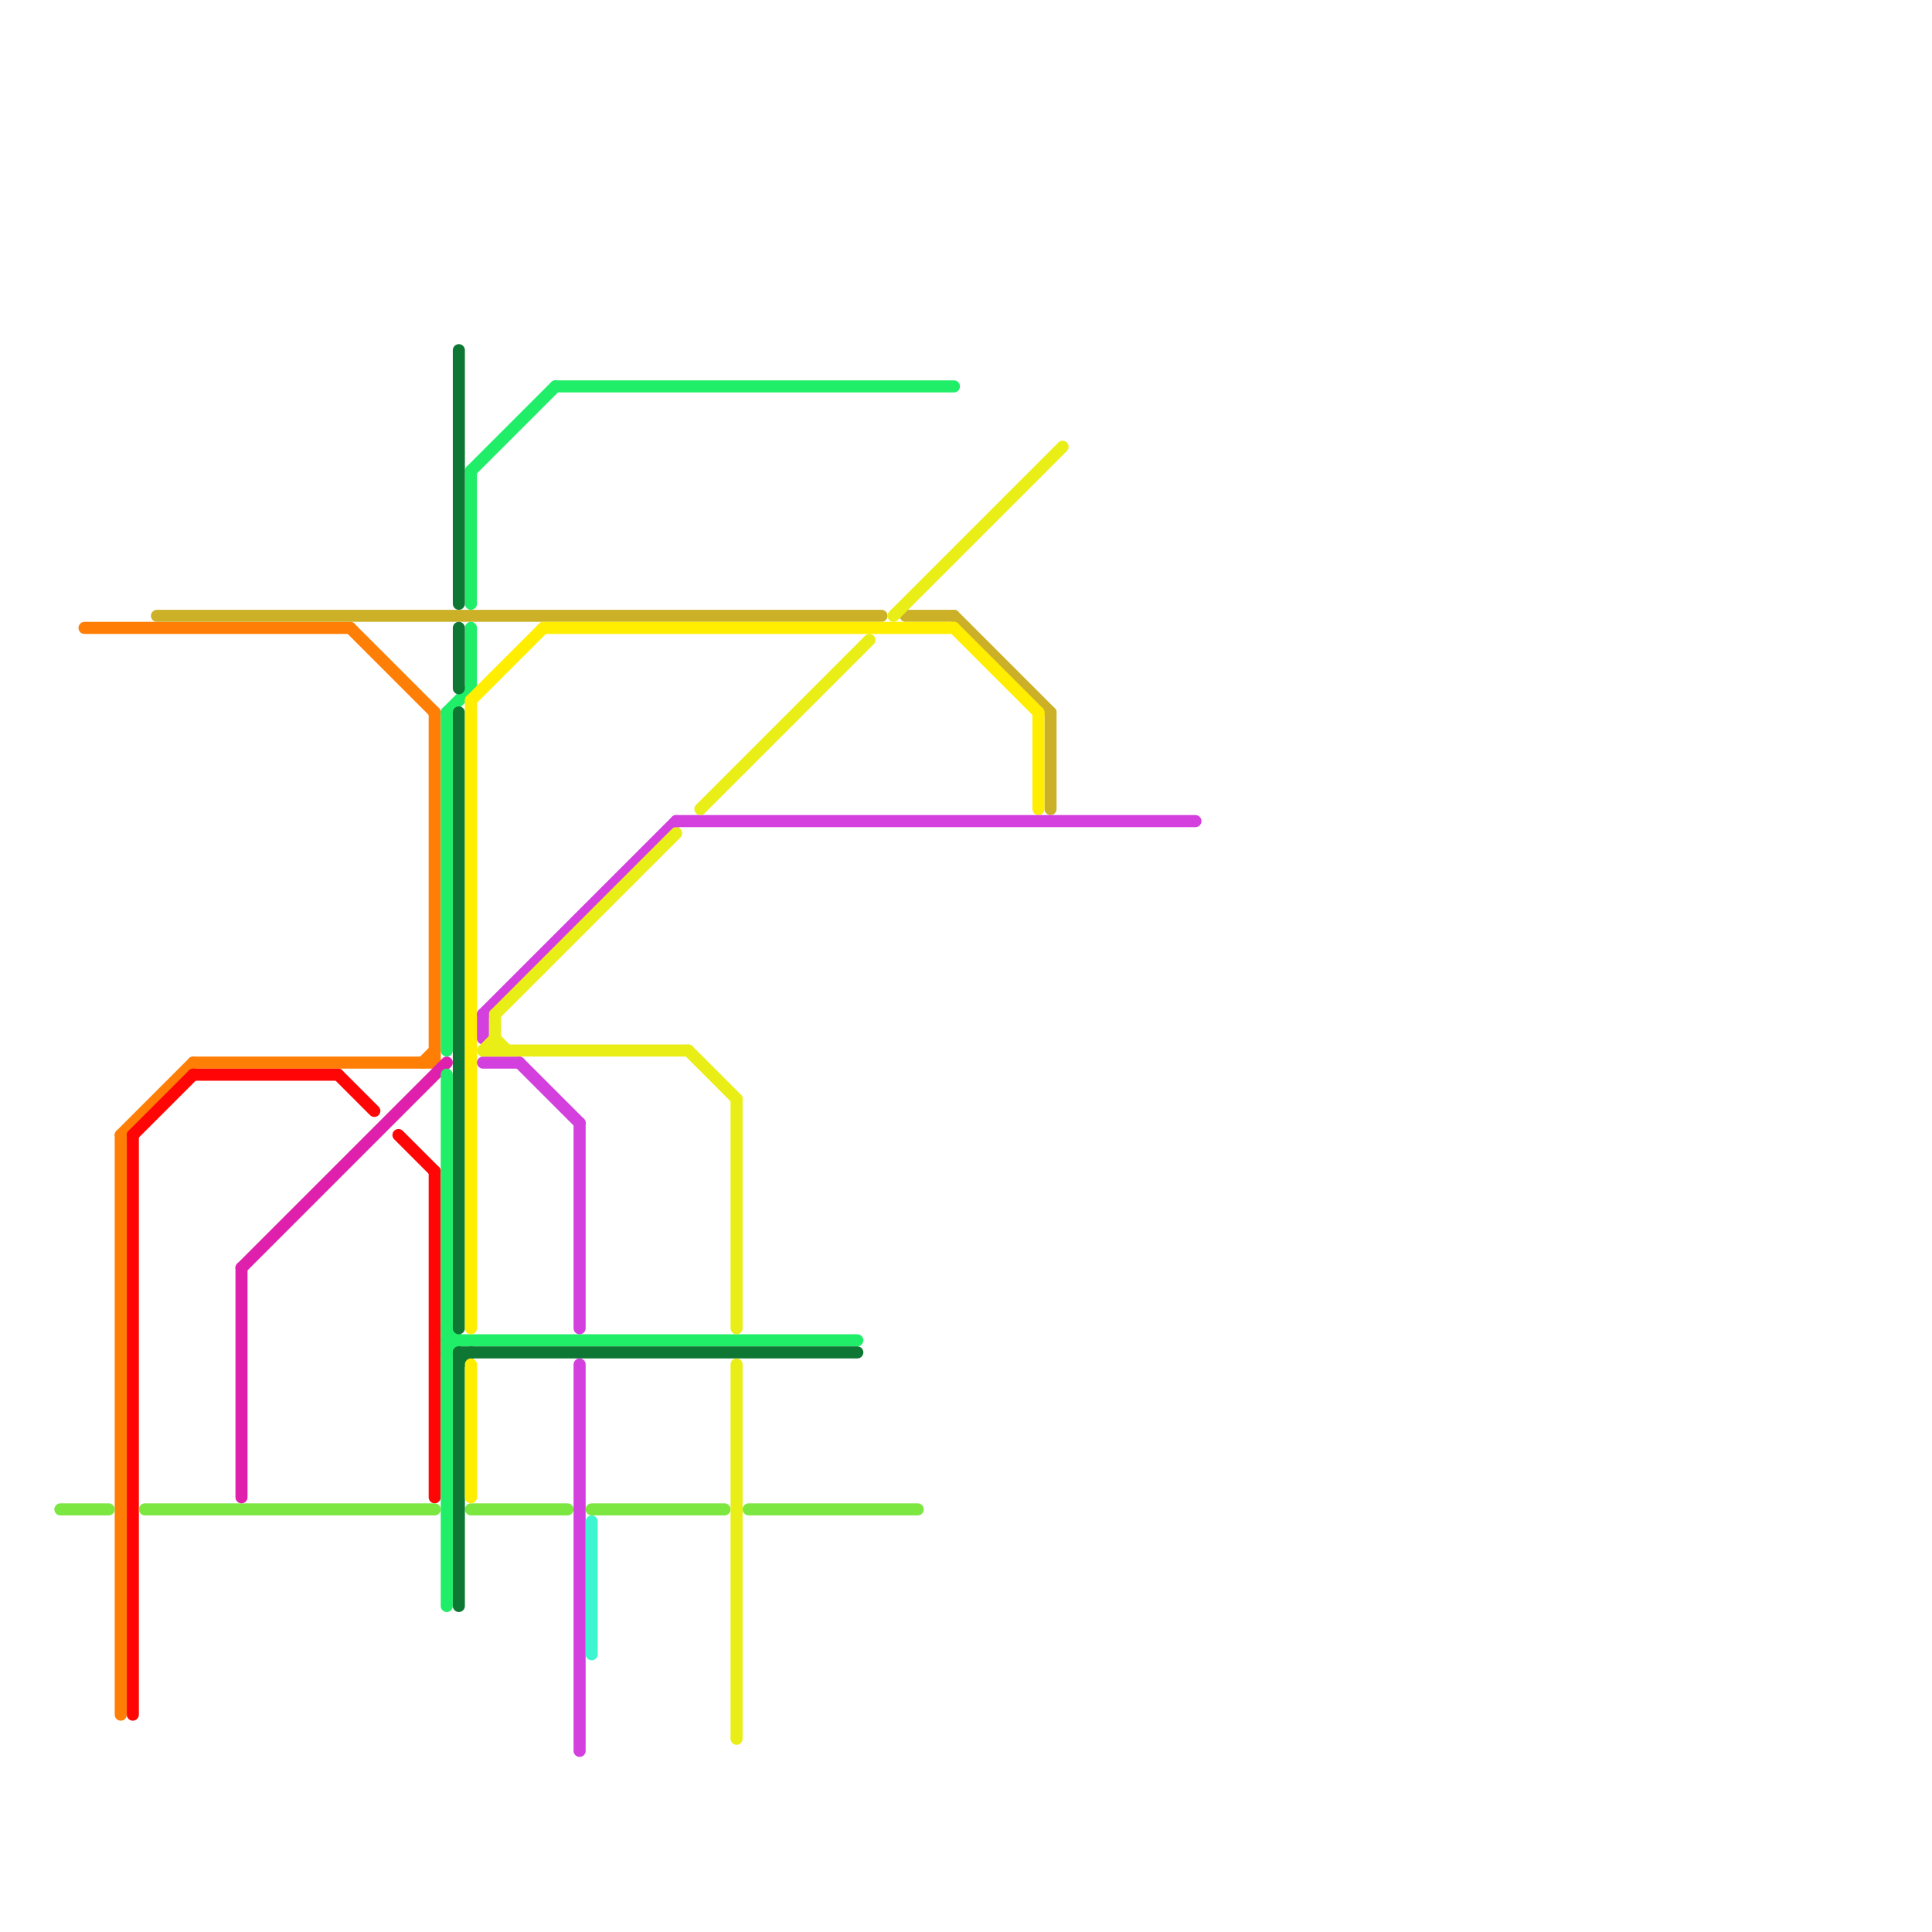 
<svg version="1.1" xmlns="http://www.w3.org/2000/svg" viewBox="0 0 160 160">
<style>text { font: 1px Helvetica; font-weight: 600; white-space: pre; dominant-baseline: central; } line { stroke-width: 1; fill: none; stroke-linecap: round; stroke-linejoin: round; } .c0 { stroke: #ff7e05 } .c1 { stroke: #ff0505 } .c2 { stroke: #7be740 } .c3 { stroke: #ccb128 } .c4 { stroke: #df20ac } .c5 { stroke: #20ee68 } .c6 { stroke: #0e7733 } .c7 { stroke: #ffee00 } .c8 { stroke: #d340dd } .c9 { stroke: #eaee17 } .c10 { stroke: #3df5d0 }</style><defs><g id="wm-xf"><circle r="1.2" fill="#000"/><circle r="0.9" fill="#fff"/><circle r="0.6" fill="#000"/><circle r="0.3" fill="#fff"/></g><g id="wm"><circle r="0.6" fill="#000"/><circle r="0.3" fill="#fff"/></g></defs><line class="c0" x1="36" y1="59" x2="36" y2="88"/><line class="c0" x1="10" y1="94" x2="16" y2="88"/><line class="c0" x1="10" y1="94" x2="10" y2="142"/><line class="c0" x1="29" y1="52" x2="36" y2="59"/><line class="c0" x1="7" y1="52" x2="29" y2="52"/><line class="c0" x1="16" y1="88" x2="36" y2="88"/><line class="c0" x1="35" y1="88" x2="36" y2="87"/><line class="c1" x1="36" y1="97" x2="36" y2="124"/><line class="c1" x1="33" y1="94" x2="36" y2="97"/><line class="c1" x1="16" y1="89" x2="28" y2="89"/><line class="c1" x1="11" y1="94" x2="11" y2="142"/><line class="c1" x1="11" y1="94" x2="16" y2="89"/><line class="c1" x1="28" y1="89" x2="31" y2="92"/><line class="c2" x1="12" y1="125" x2="36" y2="125"/><line class="c2" x1="49" y1="125" x2="60" y2="125"/><line class="c2" x1="62" y1="125" x2="76" y2="125"/><line class="c2" x1="39" y1="125" x2="47" y2="125"/><line class="c2" x1="5" y1="125" x2="9" y2="125"/><line class="c3" x1="75" y1="51" x2="79" y2="51"/><line class="c3" x1="13" y1="51" x2="73" y2="51"/><line class="c3" x1="79" y1="51" x2="87" y2="59"/><line class="c3" x1="87" y1="59" x2="87" y2="67"/><line class="c4" x1="20" y1="105" x2="37" y2="88"/><line class="c4" x1="20" y1="105" x2="20" y2="124"/><line class="c5" x1="37" y1="59" x2="39" y2="57"/><line class="c5" x1="46" y1="32" x2="79" y2="32"/><line class="c5" x1="39" y1="52" x2="39" y2="57"/><line class="c5" x1="37" y1="89" x2="37" y2="133"/><line class="c5" x1="37" y1="111" x2="71" y2="111"/><line class="c5" x1="37" y1="59" x2="37" y2="87"/><line class="c5" x1="37" y1="112" x2="38" y2="111"/><line class="c5" x1="39" y1="39" x2="46" y2="32"/><line class="c5" x1="37" y1="110" x2="38" y2="111"/><line class="c5" x1="39" y1="39" x2="39" y2="50"/><line class="c6" x1="38" y1="59" x2="38" y2="110"/><line class="c6" x1="38" y1="113" x2="39" y2="112"/><line class="c6" x1="38" y1="112" x2="38" y2="133"/><line class="c6" x1="38" y1="112" x2="71" y2="112"/><line class="c6" x1="38" y1="52" x2="38" y2="57"/><line class="c6" x1="38" y1="29" x2="38" y2="50"/><line class="c7" x1="79" y1="52" x2="86" y2="59"/><line class="c7" x1="39" y1="113" x2="39" y2="124"/><line class="c7" x1="45" y1="52" x2="79" y2="52"/><line class="c7" x1="39" y1="58" x2="45" y2="52"/><line class="c7" x1="86" y1="59" x2="86" y2="67"/><line class="c7" x1="39" y1="58" x2="39" y2="110"/><line class="c8" x1="40" y1="88" x2="43" y2="88"/><line class="c8" x1="56" y1="68" x2="99" y2="68"/><line class="c8" x1="40" y1="84" x2="56" y2="68"/><line class="c8" x1="40" y1="84" x2="40" y2="86"/><line class="c8" x1="48" y1="113" x2="48" y2="145"/><line class="c8" x1="43" y1="88" x2="48" y2="93"/><line class="c8" x1="48" y1="93" x2="48" y2="110"/><line class="c9" x1="61" y1="113" x2="61" y2="144"/><line class="c9" x1="58" y1="67" x2="72" y2="53"/><line class="c9" x1="40" y1="87" x2="57" y2="87"/><line class="c9" x1="41" y1="84" x2="41" y2="87"/><line class="c9" x1="61" y1="91" x2="61" y2="110"/><line class="c9" x1="57" y1="87" x2="61" y2="91"/><line class="c9" x1="40" y1="87" x2="41" y2="86"/><line class="c9" x1="41" y1="84" x2="56" y2="69"/><line class="c9" x1="74" y1="51" x2="88" y2="37"/><line class="c9" x1="41" y1="86" x2="42" y2="87"/><line class="c10" x1="49" y1="126" x2="49" y2="137"/>
</svg>

